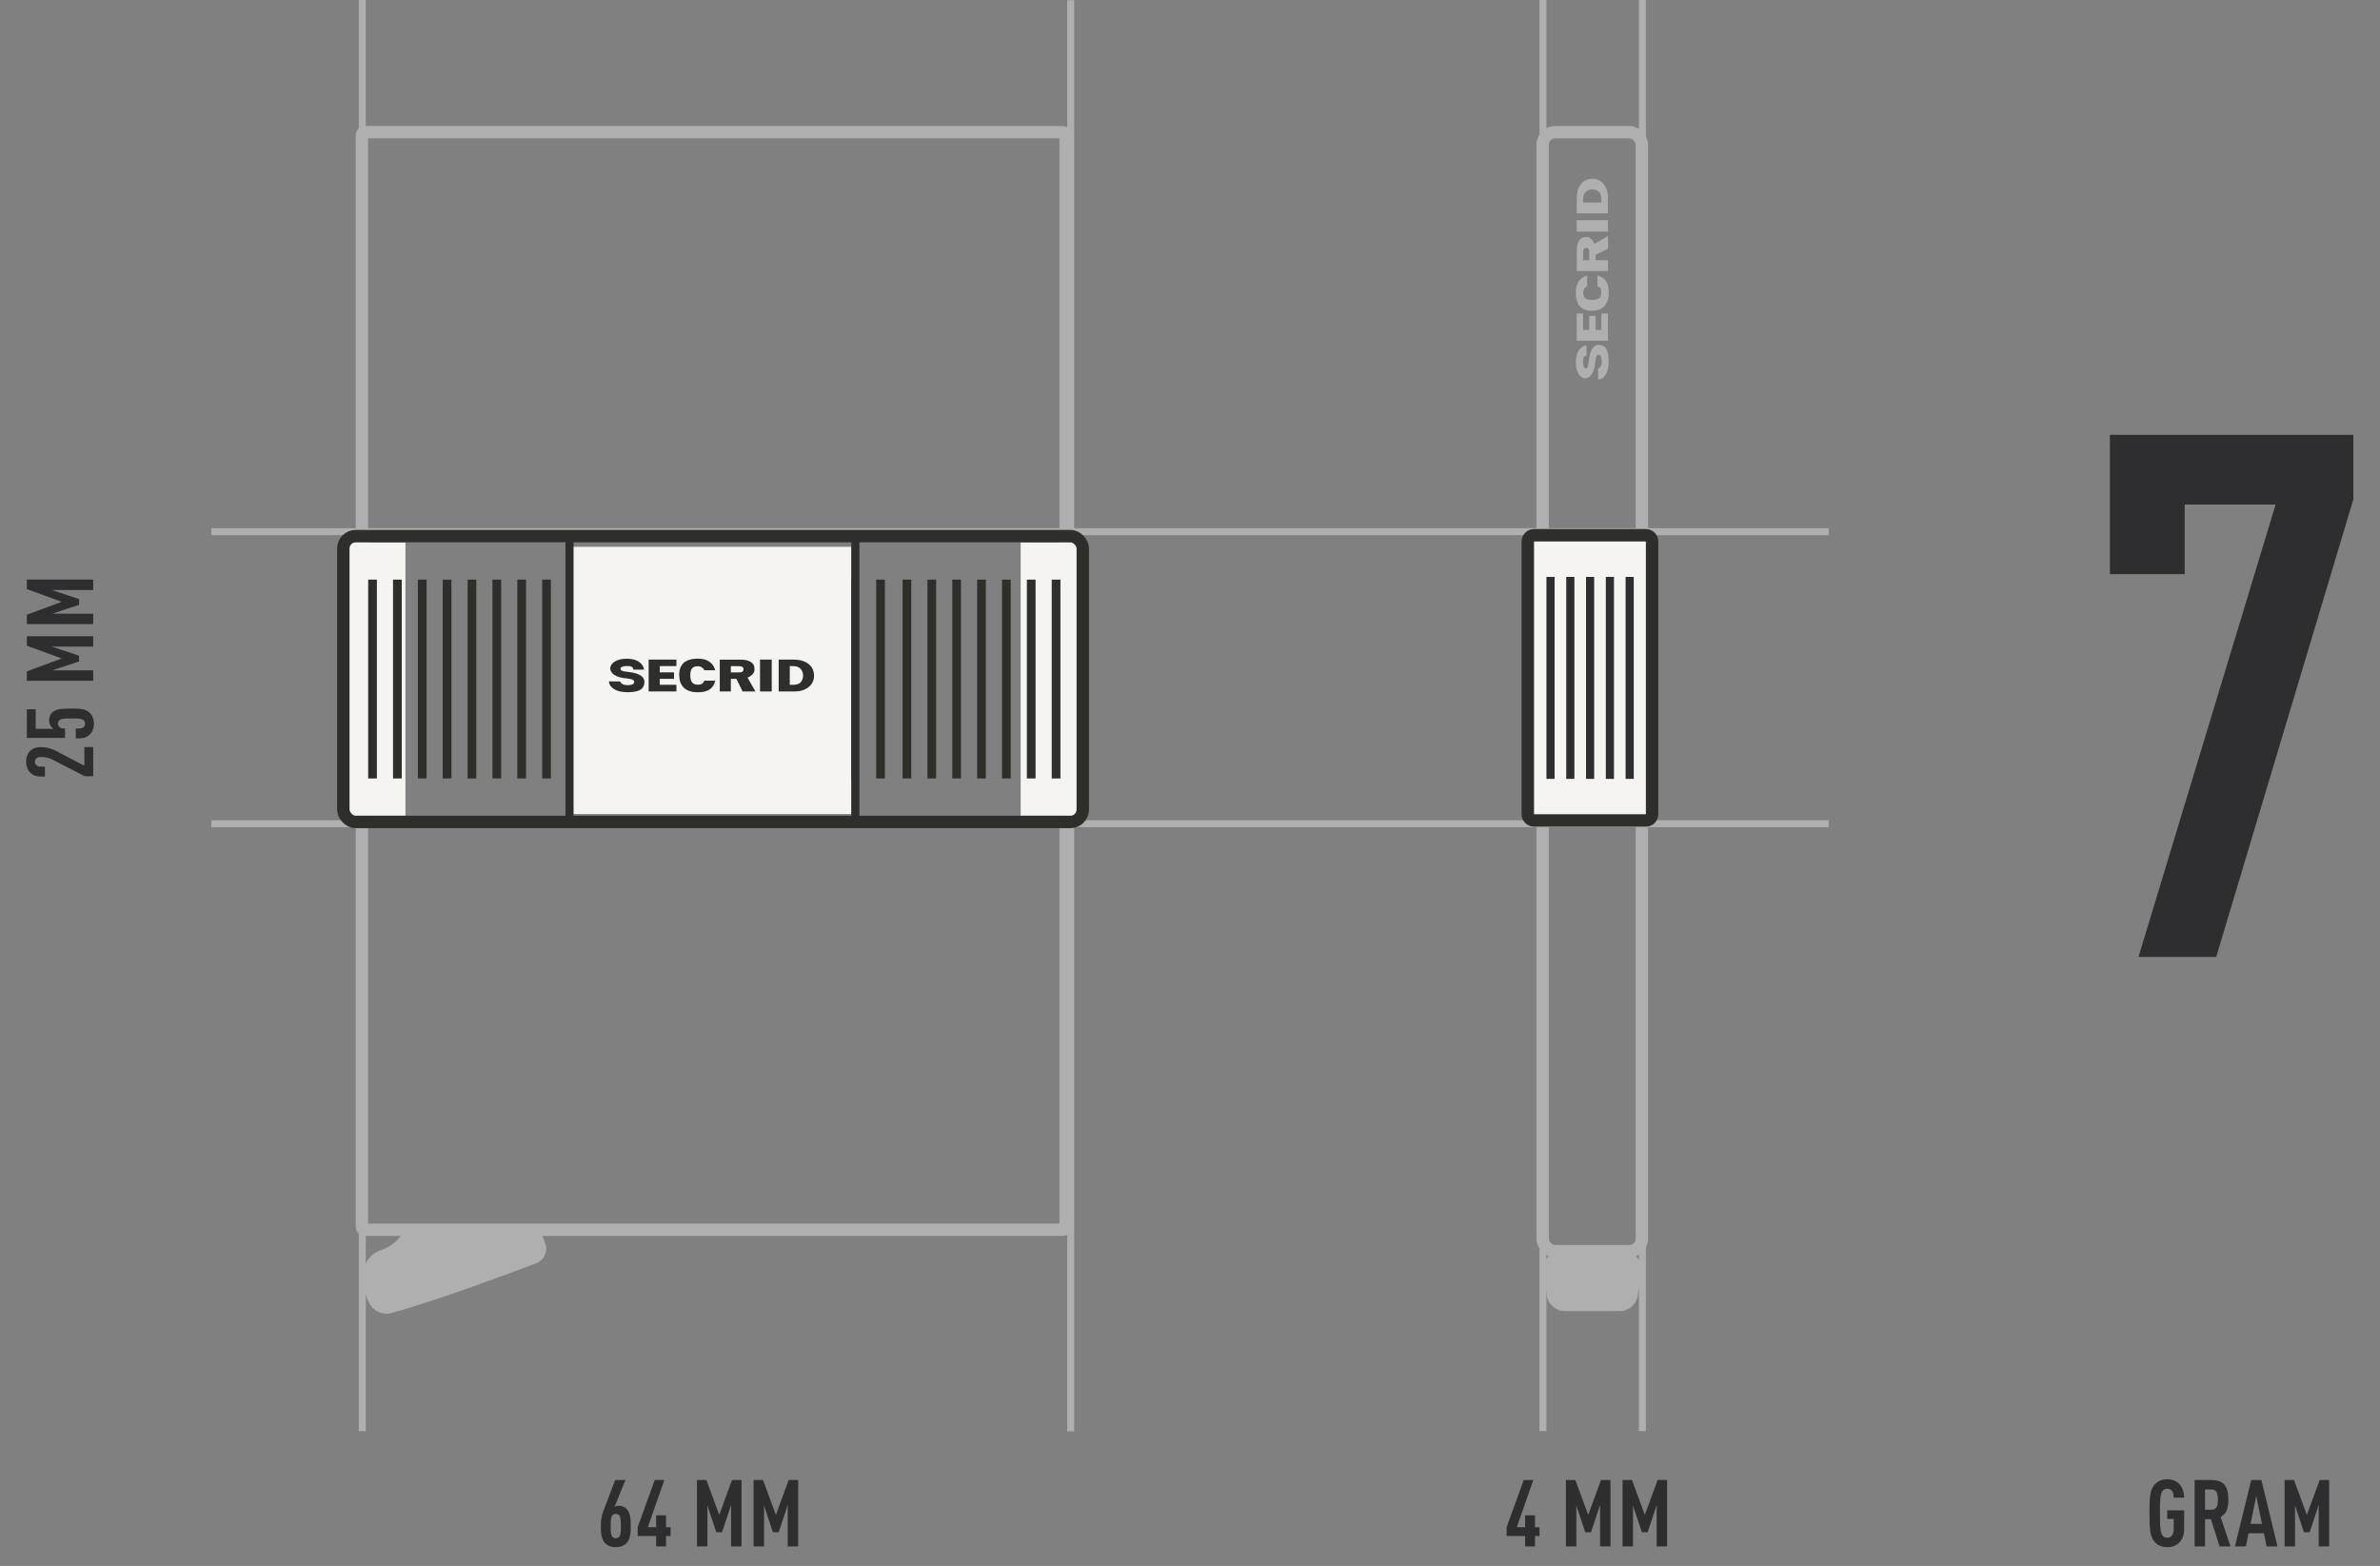 <svg xmlns="http://www.w3.org/2000/svg" fill="none" viewBox="0 0 383 252" height="252" width="383">
<rect x="0" y="0" width="383" height="252" fill="#808080" stroke="none"/>
<line stroke-width="1.12" stroke="#AFAFAF" y2="-2.48407e-08" x2="58.301" y1="230.303" x1="58.301"></line>
<line stroke-width="1.12" stroke="#AFAFAF" y2="85.56" x2="34" y1="85.56" x1="294.275"></line>
<line stroke-width="1.12" stroke="#AFAFAF" y2="132.56" x2="34" y1="132.56" x1="294.275"></line>
<line stroke-width="1.12" stroke="#AFAFAF" y2="-2.48407e-08" x2="248.301" y1="230.303" x1="248.301"></line>
<line stroke-width="1.12" stroke="#AFAFAF" y2="-2.48407e-08" x2="264.301" y1="230.303" x1="264.301"></line>
<line stroke-width="1.12" stroke="#AFAFAF" y2="0.031" x2="172.301" y1="230.334" x1="172.301"></line>
<path fill="#2E2D2F" d="M351.485 246.009V243.054H348.755V244.434H349.805V246.099C349.805 246.834 349.49 247.464 348.755 247.464C348.35 247.464 348.11 247.299 347.96 247.059C347.63 246.549 347.585 245.469 347.585 243.519C347.585 241.569 347.63 240.489 347.96 239.979C348.11 239.739 348.35 239.574 348.755 239.574C349.67 239.574 349.79 240.429 349.805 241.014H351.485C351.455 240.099 351.185 239.319 350.66 238.779C350.21 238.329 349.58 238.059 348.755 238.059C347.765 238.059 347.12 238.449 346.685 238.974C345.98 239.814 345.905 240.984 345.905 243.519C345.905 246.054 345.98 247.224 346.685 248.064C347.12 248.589 347.765 248.979 348.755 248.979C350.36 248.979 351.485 247.959 351.485 246.009ZM358.941 248.859L357.351 244.119C358.326 243.594 358.596 242.649 358.596 241.329C358.596 239.124 357.816 238.179 355.866 238.179H353.166V248.859H354.846V244.479H355.791L357.186 248.859H358.941ZM356.916 241.329C356.916 242.214 356.781 242.964 355.881 242.964H354.846V239.694H355.881C356.781 239.694 356.916 240.444 356.916 241.329ZM366.509 248.859L363.914 238.179H362.279L359.654 248.859H361.424L361.844 246.744H364.319L364.754 248.859H366.509ZM364.004 245.229H362.174L363.089 240.759L364.004 245.229ZM374.816 248.859V238.179H373.286L371.231 243.789L369.161 238.179H367.646V248.859H369.326V242.274L370.751 246.579H371.681L373.136 242.199V248.859H374.816Z"></path>
<path fill="#2E2D2F" d="M247.749 247.194V245.769H247.014V243.864H245.424V245.769H244.089L246.744 238.179H245.199L242.454 245.769V247.194H245.424V248.859H247.014V247.194H247.749ZM259.166 248.859V238.179H257.636L255.581 243.789L253.511 238.179H251.996V248.859H253.676V242.274L255.101 246.579H256.031L257.486 242.199V248.859H259.166ZM268.28 248.859V238.179H266.75L264.695 243.789L262.625 238.179H261.11V248.859H262.79V242.274L264.215 246.579H265.145L266.6 242.199V248.859H268.28Z"></path>
<path fill="#2E2D2F" d="M15 120.226L13.575 120.226L13.575 123.226L8.955 120.811C8.295 120.466 7.395 120.226 6.615 120.226C5.76 120.226 5.16 120.511 4.77 120.931C4.365 121.366 4.2 121.936 4.2 122.581C4.2 123.226 4.425 123.886 4.83 124.306C5.235 124.726 5.745 124.966 6.6 124.966L7.23 124.966L7.23 123.376L6.54 123.376C5.925 123.376 5.625 123.016 5.625 122.581C5.625 122.146 5.94 121.816 6.555 121.816C7.335 121.816 8.01 122.011 8.46 122.251L13.65 124.921L15 124.921L15 120.226ZM11.535 114.025C9.66 114.025 9 114.16 8.55 114.535C8.13 114.865 7.905 115.285 7.905 115.975C7.905 116.23 7.965 116.515 8.1 116.74C8.235 116.965 8.415 117.16 8.61 117.295L5.745 117.295L5.745 114.145L4.32 114.145L4.32 118.75L10.47 118.75L10.47 117.235L10.245 117.235C9.645 117.235 9.33 116.89 9.33 116.44C9.33 116.185 9.435 115.975 9.66 115.825C9.945 115.645 10.395 115.615 11.535 115.615C12.81 115.615 13.185 115.69 13.425 115.87C13.62 116.02 13.695 116.23 13.695 116.44C13.695 116.89 13.395 117.235 12.75 117.235L12.195 117.235L12.195 118.825L12.72 118.825C13.59 118.825 14.1 118.585 14.505 118.15C14.91 117.73 15.12 117.1 15.12 116.44C15.12 115.795 14.88 115.15 14.46 114.745C13.74 114.04 12.885 114.025 11.535 114.025ZM15 102.384L4.32 102.384L4.32 103.914L9.93 105.969L4.32 108.039L4.32 109.554L15 109.554L15 107.874L8.415 107.874L12.72 106.449L12.72 105.519L8.34 104.064L15 104.064L15 102.384ZM15 93.269L4.32 93.269L4.32 94.799L9.93 96.854L4.32 98.924L4.32 100.439L15 100.439L15 98.759L8.415 98.759L12.72 97.334L12.72 96.404L8.34 94.949L15 94.949L15 93.269Z"></path>
<path fill="#2E2D2F" d="M101.502 245.619C101.502 244.044 101.352 243.474 100.962 242.979C100.617 242.529 100.107 242.319 99.552 242.319C99.327 242.319 99.072 242.364 98.892 242.499L100.647 238.179H98.997L97.122 243.099C96.852 243.789 96.687 244.659 96.687 245.619C96.687 246.909 96.807 247.524 97.212 248.124C97.587 248.664 98.232 248.979 99.087 248.979C99.852 248.979 100.572 248.724 100.992 248.124C101.337 247.629 101.502 247.044 101.502 245.619ZM99.912 245.589C99.912 246.429 99.897 246.999 99.672 247.284C99.537 247.464 99.327 247.554 99.102 247.554C98.877 247.554 98.652 247.464 98.517 247.284C98.292 246.999 98.277 246.429 98.277 245.589C98.277 244.749 98.292 244.179 98.517 243.894C98.652 243.714 98.877 243.624 99.102 243.624C99.327 243.624 99.537 243.714 99.672 243.894C99.897 244.179 99.912 244.749 99.912 245.589ZM107.913 247.194V245.769H107.178V243.864H105.588V245.769H104.253L106.908 238.179H105.363L102.618 245.769V247.194H105.588V248.859H107.178V247.194H107.913ZM119.329 248.859V238.179H117.799L115.744 243.789L113.674 238.179H112.159V248.859H113.839V242.274L115.264 246.579H116.194L117.649 242.199V248.859H119.329ZM128.444 248.859V238.179H126.914L124.859 243.789L122.789 238.179H121.274V248.859H122.954V242.274L124.379 246.579H125.309L126.764 242.199V248.859H128.444Z"></path>
<path fill="#AFAFAF" d="M171.021 20.277H58.702C57.9 20.277 57.248 20.928 57.248 21.729V197.439C57.248 198.24 57.9 198.891 58.702 198.891H64.505C63.787 199.817 62.833 200.556 61.732 201.001L60.974 201.308C59.767 201.796 58.89 202.835 58.627 204.086C58.338 205.469 58.251 207.585 59.482 209.806C60.042 210.818 61.085 211.414 62.186 211.414C62.46 211.414 62.737 211.377 63.012 211.301C68.342 209.819 76.166 207.129 86.266 203.31C86.902 203.069 87.405 202.595 87.681 201.975C87.957 201.356 87.974 200.668 87.728 200.037L87.282 198.891H171.021C171.824 198.891 172.476 198.24 172.476 197.439V21.729C172.476 20.928 171.824 20.277 171.021 20.277ZM170.487 196.905H86.507L86.505 196.897L86.485 196.905H59.235V22.261H170.487V196.905Z" clip-rule="evenodd" fill-rule="evenodd"></path>
<rect fill="#F5F4F0" height="44" width="10" y="87.277" x="55.248"></rect>
<rect fill="#F5F4F0" height="44" width="10" y="87.277" x="164.248"></rect>
<rect stroke-width="2" stroke="#2E2E2B" rx="2" height="46" width="119" y="86.277" x="55.248"></rect>
<line stroke-width="1.4" stroke="#2E2E2B" y2="125.277" x2="59.948" y1="93.277" x1="59.948"></line>
<line stroke-width="1.4" stroke="#2E2E2B" y2="125.277" x2="63.948" y1="93.277" x1="63.948"></line>
<line stroke-width="1.4" stroke="#2E2E2B" y2="125.277" x2="67.948" y1="93.277" x1="67.948"></line>
<line stroke-width="1.4" stroke="#2E2E2B" y2="125.277" x2="71.948" y1="93.277" x1="71.948"></line>
<line stroke-width="1.4" stroke="#2E2E2B" y2="125.277" x2="75.948" y1="93.277" x1="75.948"></line>
<line stroke-width="1.4" stroke="#2E2E2B" y2="125.277" x2="79.948" y1="93.277" x1="79.948"></line>
<line stroke-width="1.4" stroke="#2E2E2B" y2="125.277" x2="83.948" y1="93.277" x1="83.948"></line>
<line stroke-width="1.4" stroke="#2E2E2B" y2="125.277" x2="87.948" y1="93.277" x1="87.948"></line>
<line stroke-width="1.4" stroke="#2E2E2B" y2="125.277" x2="92.948" y1="93.277" x1="92.948"></line>
<line stroke-width="1.4" stroke="#2E2E2B" y2="125.277" x2="96.948" y1="93.277" x1="96.948"></line>
<line stroke-width="1.4" stroke="#2E2E2B" y2="125.277" x2="100.948" y1="93.277" x1="100.948"></line>
<line stroke-width="1.4" stroke="#2E2E2B" y2="125.277" x2="104.948" y1="93.277" x1="104.948"></line>
<line stroke-width="1.4" stroke="#2E2E2B" y2="125.277" x2="108.948" y1="93.277" x1="108.948"></line>
<line stroke-width="1.4" stroke="#2E2E2B" y2="125.277" x2="112.948" y1="93.277" x1="112.948"></line>
<line stroke-width="1.4" stroke="#2E2E2B" y2="125.277" x2="116.948" y1="93.277" x1="116.948"></line>
<line stroke-width="1.4" stroke="#2E2E2B" y2="125.277" x2="120.948" y1="93.277" x1="120.948"></line>
<line stroke-width="1.4" stroke="#2E2E2B" y2="125.277" x2="124.948" y1="93.277" x1="124.948"></line>
<line stroke-width="1.4" stroke="#2E2E2B" y2="125.277" x2="128.948" y1="93.277" x1="128.948"></line>
<line stroke-width="1.4" stroke="#2E2E2B" y2="125.277" x2="132.948" y1="93.277" x1="132.948"></line>
<line stroke-width="1.4" stroke="#2E2E2B" y2="125.277" x2="136.948" y1="93.277" x1="136.948"></line>
<line stroke-width="1.4" stroke="#2E2E2B" y2="125.277" x2="145.948" y1="93.277" x1="145.948"></line>
<line stroke-width="1.4" stroke="#2E2E2B" y2="125.277" x2="141.7" y1="93.277" x1="141.7"></line>
<line stroke-width="1.4" stroke="#2E2E2B" y2="125.277" x2="149.948" y1="93.277" x1="149.948"></line>
<line stroke-width="1.4" stroke="#2E2E2B" y2="125.277" x2="153.948" y1="93.277" x1="153.948"></line>
<line stroke-width="1.4" stroke="#2E2E2B" y2="125.277" x2="157.948" y1="93.277" x1="157.948"></line>
<line stroke-width="1.4" stroke="#2E2E2B" y2="125.277" x2="161.948" y1="93.277" x1="161.948"></line>
<line stroke-width="1.4" stroke="#2E2E2B" y2="125.277" x2="165.948" y1="93.277" x1="165.948"></line>
<line stroke-width="1.4" stroke="#2E2E2B" y2="125.277" x2="169.948" y1="93.277" x1="169.948"></line>
<rect stroke-width="2" stroke="#AFAFAF" rx="2" height="180.083" width="15.973" y="21.277" x="248.248"></rect>
<path fill="#AFAFAF" d="M248.34 204.767C248.062 202.95 249.468 201.312 251.306 201.312H261.163C263.001 201.312 264.407 202.95 264.129 204.767L263.563 208.455C263.339 209.919 262.079 211 260.598 211H251.871C250.39 211 249.13 209.919 248.906 208.455L248.34 204.767Z"></path>
<path fill="#AFAFAF" d="M254.483 29.557C253.996 30.129 253.738 30.934 253.735 31.976L253.735 34.336L258.757 34.336L258.757 31.764C258.757 30.96 258.538 30.212 258.076 29.631C257.611 29.051 257.021 28.76 256.306 28.76C255.548 28.755 254.94 29.02 254.483 29.557ZM257.317 30.875C257.629 31.163 257.705 31.599 257.705 32.074L257.705 32.587L254.759 32.587L254.762 32.094C254.764 31.61 254.869 31.184 255.178 30.895C255.461 30.635 255.836 30.483 256.245 30.485C256.653 30.485 257.034 30.611 257.317 30.875Z"></path>
<path fill="#AFAFAF" d="M253.735 35.432L253.735 37.276L258.757 37.276L258.757 35.432L253.735 35.432Z"></path>
<path fill="#AFAFAF" d="M255.995 38.399C255.768 38.2 255.497 38.151 255.191 38.151C254.757 38.151 254.414 38.288 254.151 38.665C253.868 39.065 253.74 39.603 253.743 40.328L253.743 43.622L258.76 43.622L258.76 41.873L256.779 41.873L256.779 40.996L258.76 40.021L258.76 37.997L256.567 39.245C256.434 38.866 256.22 38.598 255.995 38.399ZM255.612 40.021C255.78 40.199 255.752 40.566 255.752 40.875L255.752 41.873L254.764 41.873L254.764 41.053C254.762 40.45 254.8 40.238 254.859 40.112C254.94 39.939 255.086 39.887 255.224 39.882C255.392 39.88 255.5 39.903 255.612 40.021Z"></path>
<path fill="#AFAFAF" d="M257.688 47.042C257.688 47.05 257.688 47.06 257.688 47.068C257.688 47.898 257.269 48.27 256.143 48.27C255.135 48.27 254.767 47.826 254.782 47.063C254.782 47.055 254.782 47.045 254.782 47.037C254.826 46.503 255.091 46.165 255.41 46.052L255.41 44.349C254.208 44.654 253.62 45.629 253.592 46.913C253.592 46.926 253.59 47.158 253.59 47.168C253.603 48.979 254.425 50.029 256.148 50.018C257.8 50.018 258.865 49.113 258.883 47.184C258.883 47.171 258.878 46.849 258.878 46.836C258.834 45.492 258.283 44.589 257.06 44.349L257.06 46.054C257.394 46.163 257.695 46.441 257.688 47.042Z"></path>
<path fill="#AFAFAF" d="M256.771 53.084L256.771 50.834L255.747 50.834L255.747 53.084L254.756 53.084L254.756 50.458L253.735 50.458L253.735 54.832L258.752 54.832L258.752 50.458L257.705 50.458L257.705 53.084L256.771 53.084Z"></path>
<path fill="#AFAFAF" d="M257.169 55.491C258.177 55.491 258.859 56.006 258.875 58.057C258.875 58.083 258.875 58.217 258.875 58.242C258.875 60.058 258.055 61.087 257.169 61.087L257.174 59.339C257.524 59.179 257.751 58.872 257.754 58.206C257.754 58.186 257.754 58.057 257.754 58.039C257.749 57.409 257.565 57.115 257.266 57.115C257.036 57.115 256.832 57.195 256.709 58.235C256.707 58.258 256.691 58.389 256.689 58.413C256.566 59.971 255.91 60.852 255.17 60.883C254.35 60.919 253.592 59.95 253.597 58.343C253.597 58.32 253.597 58.188 253.597 58.165C253.622 56.525 254.434 55.669 255.313 55.558L255.313 57.252C254.84 57.293 254.754 57.642 254.751 58.194C254.751 58.206 254.751 58.33 254.751 58.346C254.751 58.88 254.922 59.259 255.165 59.269C255.507 59.277 255.573 58.928 255.655 58.23C255.657 58.206 255.675 58.072 255.678 58.047C255.905 56.107 256.485 55.578 257.169 55.491Z"></path>
<path stroke-width="2" stroke="#2E2E2B" fill="#F5F4F0" d="M246.861 86.136H264.861C265.414 86.136 265.861 86.584 265.861 87.136V131.032C265.861 131.585 265.414 132.032 264.861 132.032H246.861C246.309 132.032 245.861 131.585 245.861 131.032V87.136C245.861 86.584 246.309 86.136 246.861 86.136Z"></path>
<rect fill="#2E2D2F" height="32.501" width="1.309" y="92.842" x="255.232"></rect>
<rect fill="#2E2D2F" height="32.501" width="1.309" y="92.842" x="248.861"></rect>
<rect fill="#2E2D2F" height="32.501" width="1.309" y="92.842" x="261.604"></rect>
<rect fill="#2E2D2F" height="32.501" width="1.309" y="92.842" x="258.418"></rect>
<rect fill="#2E2D2F" height="32.501" width="1.309" y="92.842" x="252.047"></rect>
<path fill="#2E2D2F" d="M378.709 80.368V69.984H339.533V92.404H351.569V81.194H366.201L344.135 154H356.643L378.709 80.368Z"></path>
<rect fill="#F5F4F0" height="43" width="45" y="88" x="92"></rect>
<line stroke-width="1.3" stroke="#2E2E2B" y2="132" x2="137.65" y1="87" x1="137.65"></line>
<path fill="#2E2E2B" d="M130.186 106.912C129.602 106.414 128.78 106.151 127.717 106.148H125.308L125.308 111.275H127.933C128.754 111.275 129.518 111.051 130.11 110.579C130.702 110.105 131 109.503 131 108.773C131.005 107.999 130.734 107.378 130.186 106.912ZM128.841 109.805C128.546 110.123 128.101 110.201 127.617 110.201H127.093L127.093 107.193L127.596 107.196C128.091 107.199 128.525 107.306 128.82 107.621C129.086 107.91 129.241 108.293 129.239 108.71C129.239 109.127 129.11 109.516 128.841 109.805Z"></path>
<path fill="#2E2E2B" d="M124.189 106.148H122.306L122.306 111.275H124.189L124.189 106.148Z"></path>
<path fill="#2E2E2B" d="M121.16 108.455C121.363 108.223 121.413 107.947 121.413 107.634C121.413 107.191 121.273 106.842 120.889 106.573C120.481 106.284 119.931 106.154 119.191 106.156H115.829L115.829 111.278H117.614L117.614 109.255H118.509L119.504 111.278H121.571L120.297 109.039C120.684 108.903 120.957 108.685 121.16 108.455ZM119.504 108.064C119.322 108.236 118.949 108.208 118.633 108.208H117.614L117.614 107.199H118.451C119.067 107.196 119.283 107.235 119.412 107.295C119.588 107.379 119.641 107.527 119.646 107.668C119.649 107.84 119.625 107.95 119.504 108.064Z"></path>
<path fill="#2E2E2B" d="M112.337 110.183C112.329 110.183 112.319 110.183 112.311 110.183C111.463 110.183 111.084 109.756 111.084 108.606C111.084 107.577 111.537 107.202 112.316 107.217C112.324 107.217 112.335 107.217 112.343 107.217C112.888 107.261 113.232 107.533 113.348 107.858H115.086C114.775 106.631 113.78 106.031 112.469 106.003C112.456 106.003 112.219 106 112.208 106C110.36 106.013 109.289 106.852 109.299 108.612C109.299 110.298 110.223 111.385 112.193 111.403C112.206 111.403 112.535 111.398 112.548 111.398C113.92 111.353 114.841 110.791 115.086 109.542H113.346C113.235 109.883 112.951 110.191 112.337 110.183Z"></path>
<path fill="#2E2E2B" d="M106.17 109.247H108.466L108.466 108.202H106.17L106.17 107.191H108.851L108.851 106.148H104.385L104.385 111.27H108.851L108.851 110.201H106.17L106.17 109.247Z"></path>
<path fill="#2E2E2B" d="M103.713 109.654C103.713 110.683 103.186 111.379 101.093 111.395C101.067 111.395 100.93 111.395 100.904 111.395C99.05 111.395 98 110.558 98 109.654L99.785 109.659C99.948 110.016 100.262 110.248 100.941 110.25C100.962 110.25 101.093 110.25 101.112 110.25C101.754 110.245 102.054 110.058 102.054 109.753C102.054 109.518 101.973 109.309 100.912 109.184C100.888 109.182 100.754 109.166 100.73 109.164C99.14 109.038 98.24 108.369 98.208 107.613C98.171 106.776 99.161 106.002 100.801 106.007C100.825 106.007 100.959 106.007 100.983 106.007C102.657 106.033 103.531 106.862 103.645 107.759H101.915C101.873 107.277 101.517 107.188 100.954 107.185C100.941 107.185 100.814 107.185 100.799 107.185C100.254 107.185 99.867 107.36 99.856 107.608C99.848 107.957 100.204 108.025 100.917 108.108C100.941 108.111 101.078 108.129 101.104 108.131C103.084 108.363 103.624 108.955 103.713 109.654Z"></path>
<line stroke-width="1.3" stroke="#2E2E2B" y2="132" x2="91.65" y1="87" x1="91.65"></line>
</svg>

